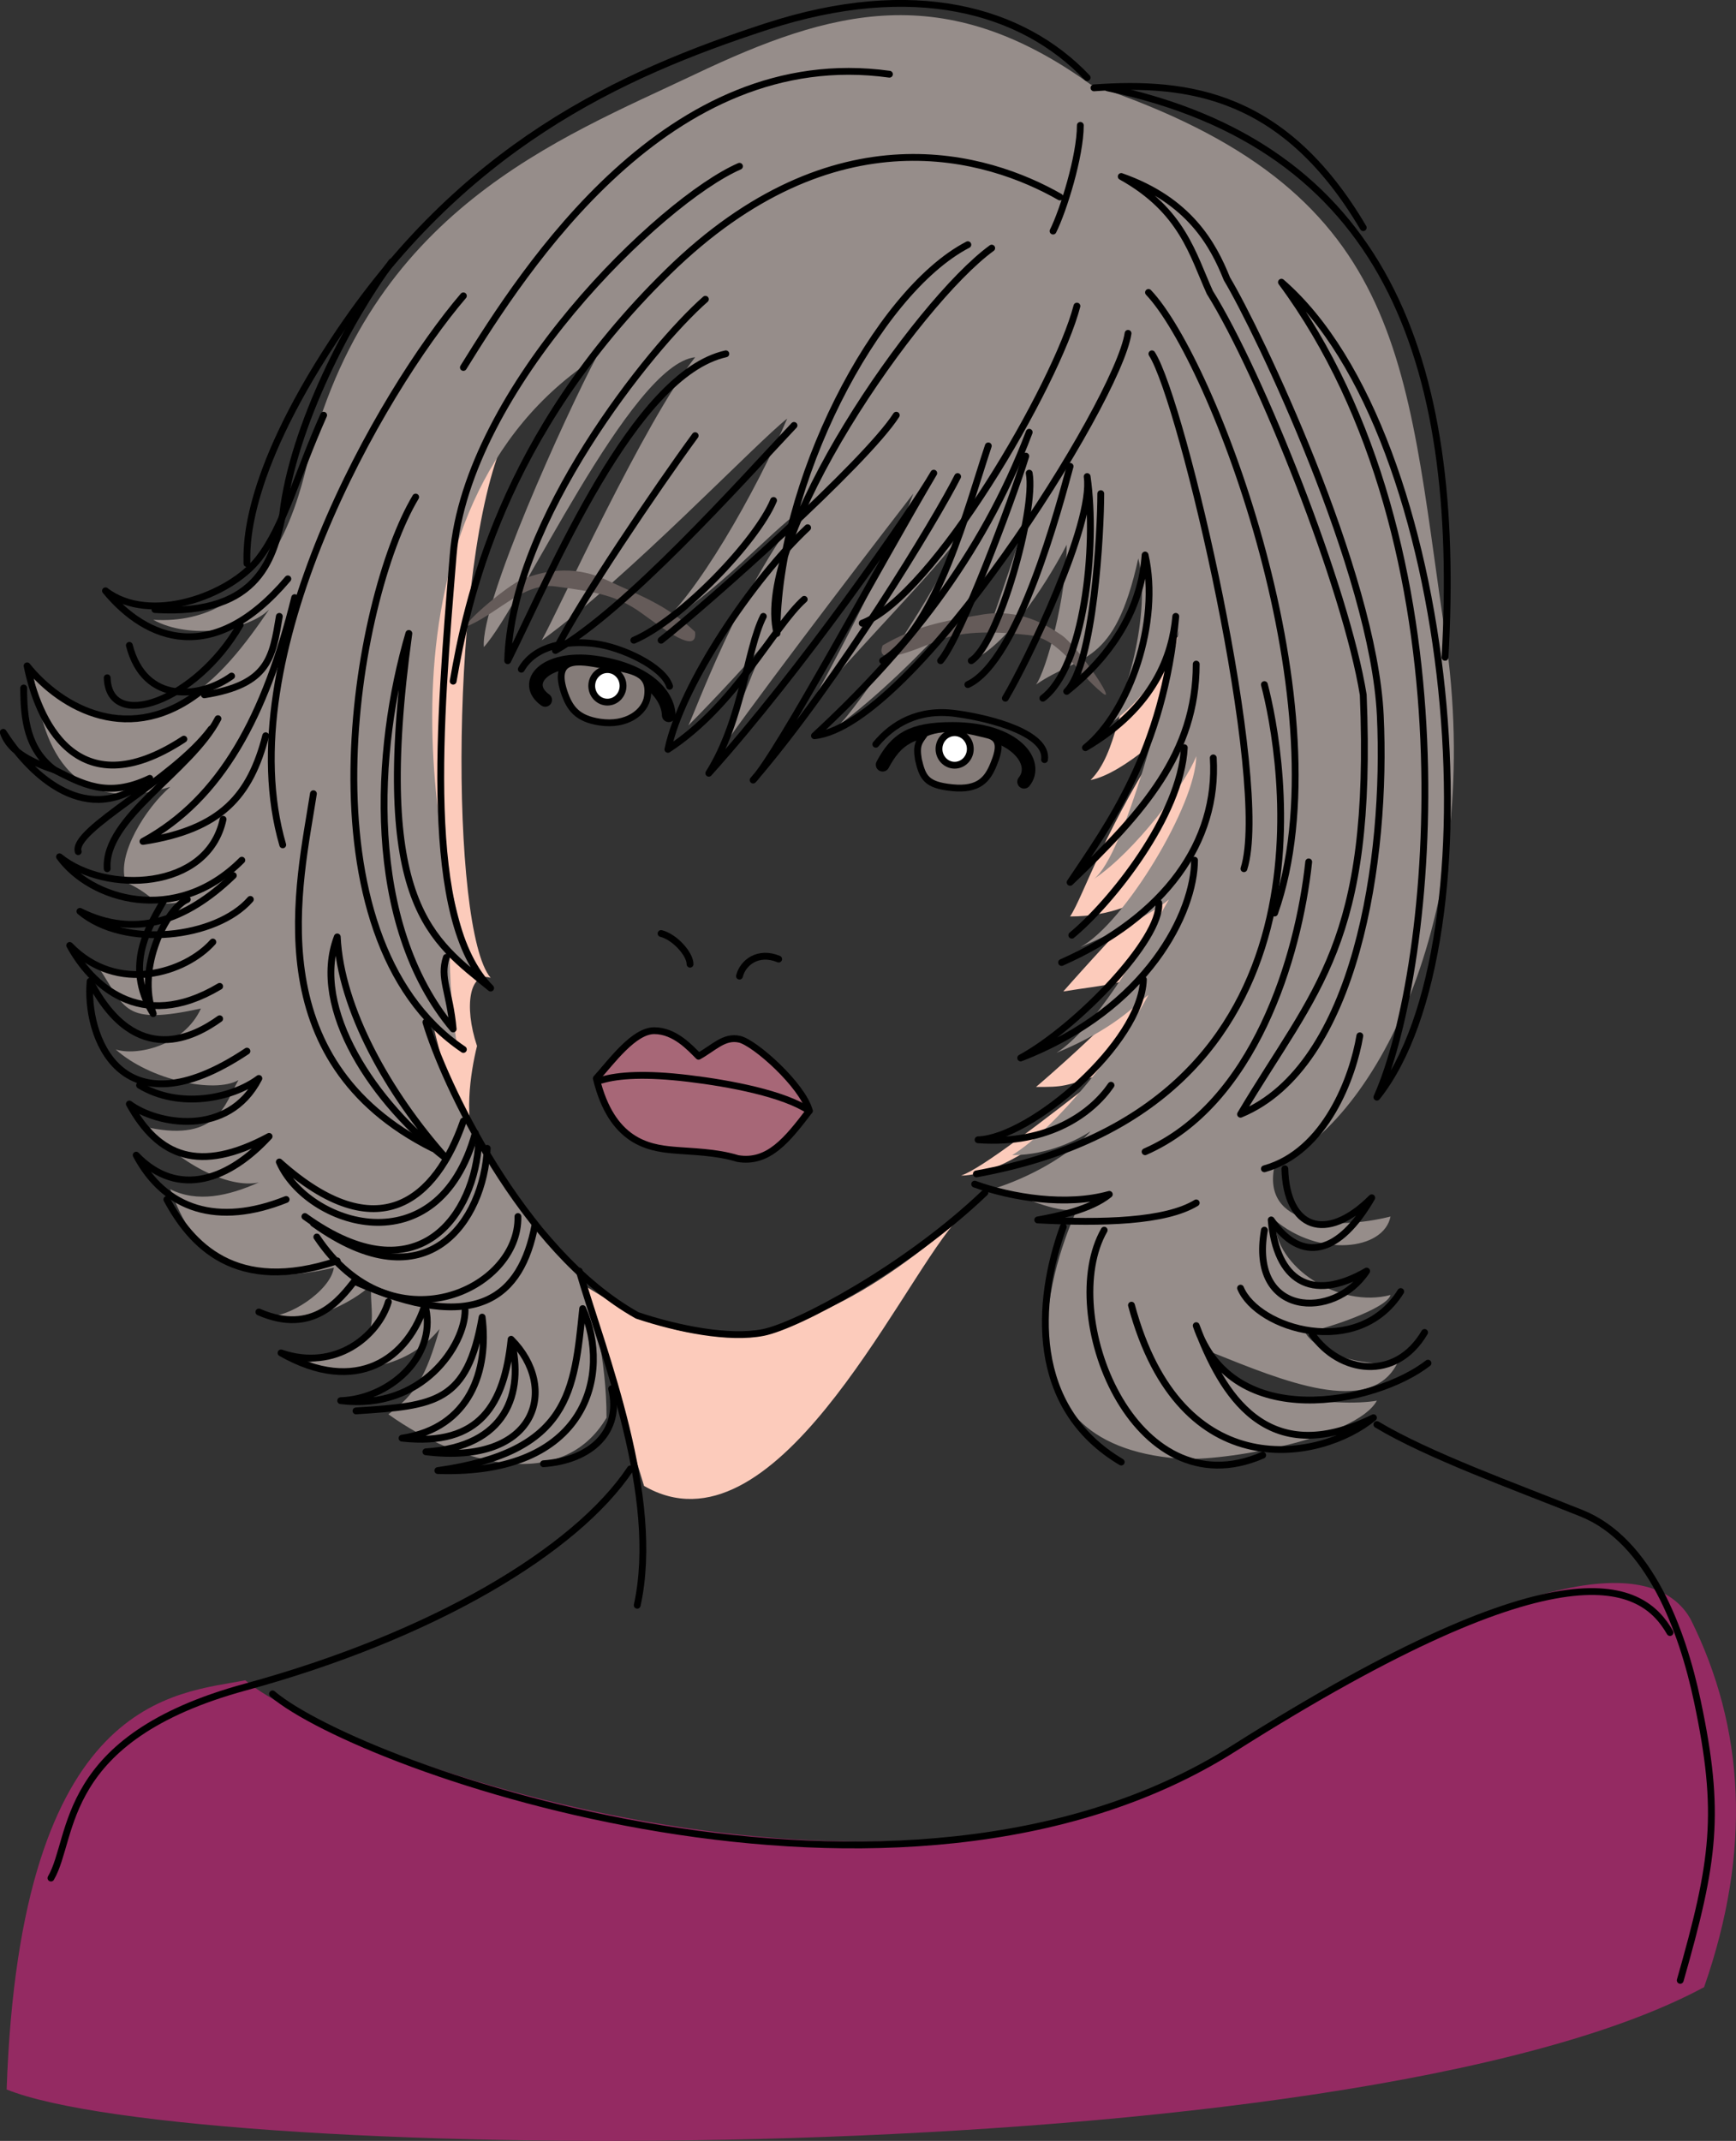 <svg xmlns="http://www.w3.org/2000/svg" width="254.655" height="313.926"><rect width="100%" height="100%" fill="#333333" stroke="none"/><path fill="#942a62" d="M247.974 237.382c-4-7-18-12-67 19s-132 1-145-10c-10 2-33 2-35 60 27 11 197 13 249-15 7-20 6-38-2-54"/><path fill="#fccbbb" d="M166.974 98.382c-3 4-3 12-7 16 5-1 12-8 12-8-10 15-13 25-15 28 6 0 10-2 13-4-7 7-14 15-14 15 6-1 10-1 14-4-5 7-18 18-18 18 4 0 4 0 10-2-9 7-18 14-21 15 14 0 57-41 36-81 0 0-3 0-10 7m-93-34c-8 18-8 72-2 79-3-1-4 4-2 10-1 4-2 11 0 15-12-20-19-98 4-104m66 115c-8.5 10-26.5 49.5-45.5 38.5-2.5-8.5-8.5-26-9-29.5 8 4.5 23 18 54.5-9"/><path fill="#968d8a" d="M159.974 12.382c-21.5-15.5-38-11-58-1.5s-48 20-57 57.5c-1.5 6-6 23.5-22.5 22.5 5.5 3 14 1.5 17-1.5-6.5 9.5-17 23.5-34.5 10 1 7 3.5 21 20 16-3.5 3-8 10-6.5 14 4.5 2 3.5 3.5 7.5 3-2.5 2.5-5 9.5-4.5 11-3 0-5.5-.5-7-1.5 4 6 3.5 8.5 15 6-2.5 5.5-9.5 7-12.5 6 5 4.5 14.5 6.5 18 4.5-2 3.5-3 9-13 7 4 5 11.5 9 16 8-4.5 2-9 3-13 1 3.5 9.5 9 15 24 11.5-.5 3.5-7 7.5-9.5 7 5 2 12.5-2 15-4.5-.5 5 3 9.5-10 11.5 8 2 15.5.5 20-5-2 7-3.5 9.5-7.5 12.5 10.5 7.5 25.5 11.5 32 .5 0-8.5-2-16.5-3.5-19.5s-5.5-8-9-12-14.5-21-13.5-26.5c3 3 4 3 4 3-1-7-1-12-1-13.5 1.5 1.5 2.5 2.5 4 3.5-6.5-16-16.5-68.5 17.5-90.5-4.5 8.5-17 36-16.5 42.5 5.5-6 21.5-41.5 31-42.5-7.5 9.5-20 37-22.5 41.5 12.5-9 31.5-29 36-32.5-4.5 10.5-13.5 26.5-19.5 31 9.5-5.5 17-14.5 21.5-17.5-9 11.5-15.5 29.5-16.5 31.5 3.5-3.5 10.5-11 11.5-12.5-2.5 5.5-6 15-6 15 7.5-10.5 24-32 27.5-36.5-3.5 9.5-14 29.5-15.5 31.5 7-8.5 20-21.5 22-25-2 6.5-15.5 26-17.5 27.5 11.5-8.5 25-24.5 27-28.5-2 6-5.5 16.5-6.5 18.5 6-3.5 12-14.5 13-16.5 0 7.5-3 18.5-4.5 20.5 6.5-4.5 11.5-2.5 15-18.5 2 8-2 21.5-4.5 24.5 6.5-4.5 9.5-11 10.5-14-2 9.5-8 33-12.5 36.5 6-4 13.5-14 15-18 0 7-10.5 24.5-17 28 10.5-4.5 13-7 13-7-4.5 8-11 19-16.5 22.5 8.5-3.5 11.5-7 13.5-8.5-4 7.5-13.5 19.5-20 23.5 5.5 0 10-2.5 11.5-3.5-4 4.5-11 7.5-14.5 8.5 5 1 9 3.5 12.5 3-3 6.5-13.433 34.313 15 36.5 6.5.5 26-3 29-8.5-5.5 1-22-.5-24-7 10 4 23 9.5 27 1.5-7.5.5-12.5-2.5-13.5-4.5 3-.5 12-3.5 12.5-5.5-7.5 2-17-4-17-11 6.5 5.5 16 4.5 17-.5-8 2-19 1.5-17-7.5 15-6.5 31-37.5 25-78s-5.5-65-52-80.5"/><path fill="none" stroke="#000" stroke-linecap="round" stroke-linejoin="round" stroke-width="2" d="M129.474 112.132c2-3.75 4.203-5.25 10.25-5.25 9.25 0 12.75 5 10.5 7.75m-70.25-12c-3.5-2.5 0-6.5 7.25-5.5s10.75 4.5 10.875 7.75"/><path fill="none" stroke="#000" stroke-linecap="round" stroke-linejoin="round" d="M128.474 109.132c2.5-3 6.25-5.25 11.75-4.5s13.5 3 13 6.75m-76.75-13.25c2-3.5 6.75-4.25 10.75-3.75s10.125 3.375 11 6.25"/><path fill="#857c79" d="M82.724 101.382c.836 2.559 2 4 5.25 4.5 3.961.61 6.676-1.469 7-3.75.5-3.5-2.047-3.84-6-4.5-3-.5-8.125-2-6.25 3.75"/><path fill="none" stroke="#000" stroke-linecap="round" stroke-linejoin="round" d="M82.724 101.382c.836 2.559 2 4 5.25 4.5 3.961.61 6.676-1.469 7-3.75.5-3.5-2.047-3.84-6-4.5-3-.5-8.125-2-6.25 3.75zm0 0"/><path fill="#fff" d="M89.1 102.956c1.269 0 2.296-1.07 2.296-2.386 0-1.317-1.027-2.387-2.297-2.387-1.27 0-2.297 1.07-2.297 2.387 0 1.316 1.028 2.386 2.297 2.386"/><path fill="none" stroke="#000" stroke-linecap="round" stroke-linejoin="round" d="M89.1 102.956c1.269 0 2.296-1.07 2.296-2.386 0-1.317-1.027-2.387-2.297-2.387-1.27 0-2.297 1.07-2.297 2.387 0 1.316 1.028 2.386 2.297 2.386zm0 0"/><path fill="#857c79" d="M134.724 111.382c.625 2.625 1.125 3.75 5 4.125s5.125-1.25 6-3.375 1.25-3.875-.875-4.375-5.875-1.625-9.125-.25c-.875 1.25-1.375 1.625-1 3.875"/><path fill="none" stroke="#000" stroke-linecap="round" stroke-linejoin="round" d="M134.724 111.382c.625 2.625 1.125 3.75 5 4.125s5.125-1.25 6-3.375 1.25-3.875-.875-4.375-5.875-1.625-9.125-.25c-.875 1.25-1.375 1.625-1 3.875zm0 0"/><path fill="#fff" d="M140.037 112.206c1.27 0 2.297-1.07 2.297-2.386 0-1.317-1.028-2.387-2.297-2.387-1.27 0-2.297 1.07-2.297 2.387 0 1.316 1.027 2.386 2.297 2.386"/><path fill="none" stroke="#000" stroke-linecap="round" stroke-linejoin="round" d="M140.037 112.206c1.27 0 2.297-1.07 2.297-2.386 0-1.317-1.028-2.387-2.297-2.387-1.27 0-2.297 1.07-2.297 2.387 0 1.316 1.027 2.386 2.297 2.386zm0 0"/><path fill="#655b59" d="M129.474 94.632c4.75-2.75 8.5-3.5 14.5-4.5 5.692-.949 9.5 1.5 11.75 3s8.278 10.32 6 8.5c-3.75-3-6.25-8-10.75-8.5s-9.5-.75-13.25.75-9.5 4-8.25.75m-27.515-1.988c-4.235-4.012-7.985-5.262-12.989-7.598-5.23-2.437-9.57-1.12-12.117-.21-2.547.91-10.527 8.011-7.879 6.796 4.364-2.004 8-6.25 12.489-5.644 6.125.82 9.09 1.347 12.672 3.93 3.277 2.363 8.25 6.179 7.824 2.726"/><path fill="none" stroke="#000" stroke-linecap="round" stroke-linejoin="round" d="M96.974 136.882c2 .5 4.25 3 4.25 4.5m7.25 1.75c.5-2 2.75-3.75 5.75-2.5"/><path fill="#a76777" d="M87.474 158.132c2.25-2.5 5.5-7 8.5-7s5.25 2.5 6.5 3.75c2.25-1.25 3.75-3 6-2.5s9.25 6.75 10.25 10.5c-3.25 4.25-6 7.75-10.5 7-3.25-1-6.75-1-9.5-1.25-3.625-.328-9-1.25-11.25-10.5"/><path fill="none" stroke="#000" stroke-linecap="round" stroke-linejoin="round" d="M87.474 158.132c2.25-2.5 5.5-7 8.5-7s5.25 2.5 6.5 3.75c2.25-1.25 3.75-3 6-2.5s9.25 6.75 10.25 10.5c-3.25 4.25-6 7.75-10.5 7-3.25-1-6.75-1-9.5-1.25-3.625-.328-9-1.25-11.25-10.5zm0 0"/><path fill="none" stroke="#000" stroke-linecap="round" stroke-linejoin="round" d="M88.224 158.382c2.5-.75 6.5-1 12.75-.25s14 2.25 17.75 4.75"/><path fill="none" stroke="#000" stroke-linecap="round" stroke-linejoin="round" d="M62.474 149.882c2.5 8.5 14 33.5 31 43 6 2 13.5 3.5 18.5 2.5s21-9.5 32.5-20.5"/><path fill="none" stroke="#000" stroke-linecap="round" stroke-linejoin="round" d="M84.974 186.382c3.5 12 12 33 8.5 49"/><path fill="none" stroke="#000" stroke-linecap="round" stroke-linejoin="round" d="M92.474 215.382c-8 12-29 24.5-56.5 32s-25 22-28.5 28m194.5-66.5c7.5 4.5 20 9 30 13s14.82 17.23 17 27.5c3.5 16.5 2.5 23.5-2.5 41m-87-279c-9.5-10-25.5-14.5-47-7.5s-44.812 17.621-63.5 46c-13.5 20.5-12.75 30.75-12.75 32.75m124.25-69.75c14-1 28 1 39.5 20.5"/><path fill="none" stroke="#000" stroke-linecap="round" stroke-linejoin="round" d="M162.474 12.882c40.5 8.5 52 39.5 49.5 83.5"/><path fill="none" stroke="#000" stroke-linecap="round" stroke-linejoin="round" d="M187.974 41.382c26 22.5 32 97 14 119.5 8.5-19 14.5-81-14-119.5zm0 0"/><path fill="none" stroke="#000" stroke-linecap="round" stroke-linejoin="round" d="M164.474 25.882c10 3.5 13.5 10 15.5 15 4.5 7.5 21.5 43 22.5 64s-3.5 51.5-20.5 58.5c11-18.5 19.5-25 18-61.5-2.5-15.5-15-47-22.5-59-2.5-5.5-4-12-13-17zm-6-7.5c0 4.5-2.5 12.5-4 15.5m1-5c-10.5-6-33-13-57.5 11s-29.5 48.5-31.5 60"/><path fill="none" stroke="#000" stroke-linecap="round" stroke-linejoin="round" d="M108.474 24.382c-11.5 5-40 32.5-42 57s-4.5 53.5 5.5 63.5c-8.5-7-17.5-12-12-52-5 17-6.5 42.5 6.5 58-.5-5.5-2-7.5-1-10.5"/><path fill="none" stroke="#000" stroke-linecap="round" stroke-linejoin="round" d="M60.974 72.882c-9 15-17.5 64.5 7 81m62.5-143c-32.5-4.5-53.5 28.5-62.5 43m0-10.5c-12 14-34.5 53-26.5 80.5m62-80c-8 7-28.5 32.5-29 53 6.5-13 18.5-42 32-45m-4.5 12c-5.5 7.5-17 24.5-20.5 31.5 10.5-6 27-24.5 35-33m-3 11c-2.5 6-13.5 17.5-20.5 20.5m52.5-57.5c-11 8-35 42.5-31.5 56.5 0-22 14.5-50 28-57"/><path fill="none" stroke="#000" stroke-linecap="round" stroke-linejoin="round" d="M131.474 60.882c-4.5 7-27.5 27.5-34.5 33m21.5-16.5c-8 7.5-18.5 23-20.5 32.5 10-6.5 15.5-18 20-22"/><path fill="none" stroke="#000" stroke-linecap="round" stroke-linejoin="round" d="M111.974 90.382c-2.5 5-3 15-8 23 13.5-15 29.5-38 33-44-8 13.5-23 41.5-26.5 45 12.5-14.5 27-38.5 30-44.5m4.5-4.5c-3 9-7.5 26.5-15.5 31.5"/><path fill="none" stroke="#000" stroke-linecap="round" stroke-linejoin="round" d="M157.974 44.882c-3 11.5-21 42.5-31.5 46.5"/><path fill="none" stroke="#000" stroke-linecap="round" stroke-linejoin="round" d="M165.474 48.882c-1.5 10-31.5 57.5-46 59 13-12 24.5-26 31.5-44.5"/><path fill="none" stroke="#000" stroke-linecap="round" stroke-linejoin="round" d="M150.474 66.882c-2 6.5-9.5 26.5-12.5 30m13-27.5c1 5.5-4.5 25-8.5 27.5"/><path fill="none" stroke="#000" stroke-linecap="round" stroke-linejoin="round" d="M156.974 68.382c-1.5 5.5-7.5 28.5-15 32m5.5 2c3-5 13-25.5 12-32.5 1.5 10.5-.5 28-6.5 32.5"/><path fill="none" stroke="#000" stroke-linecap="round" stroke-linejoin="round" d="M161.474 72.382c0 5.5-1 25-5 29 7.5-6 11-13 11.5-20 2.25 9.75-2.25 23-8.75 28.25 10.25-6 12.75-13.75 13.25-19.25-1.75 19.75-10 30.75-15.5 39 10.75-10.25 18.5-19 18.5-32"/><path fill="none" stroke="#000" stroke-linecap="round" stroke-linejoin="round" d="M173.724 109.632c-.5 10-10.75 22.75-16.5 27.5"/><path fill="none" stroke="#000" stroke-linecap="round" stroke-linejoin="round" d="M177.974 111.132c.75 12.25-7 23.25-22.25 30"/><path fill="none" stroke="#000" stroke-linecap="round" stroke-linejoin="round" d="M169.974 132.382c.5 5.25-12 18.25-20.25 22.75 18.75-7.25 25.5-21.5 25.5-29m-6.25-74.25c4.5 7 17.5 63 13.5 75.5"/><path fill="none" stroke="#000" stroke-linecap="round" stroke-linejoin="round" d="M168.474 42.882c9.5 10 29 61.25 18.5 91"/><path fill="none" stroke="#000" stroke-linecap="round" stroke-linejoin="round" d="M185.474 100.382c2.5 9.5 12.75 61.75-42.25 71.75"/><path fill="none" stroke="#000" stroke-linecap="round" stroke-linejoin="round" d="M167.724 143.632c-.25 9.25-16.5 23.25-24.25 23.5 10.5.75 16.75-4 19.5-8m29-32.75c-1.5 14-8 35.5-24 42.5m31.5-17c-1 6-5 17-14 19.5m3 0c.25 8.75 6 11 12.75 4.25-4.75 8.25-10.25 9.75-14.75 3.25.75 8.75 5.75 12.25 14 7.5-4.75 7.25-17.25 6.75-15-6"/><path fill="none" stroke="#000" stroke-linecap="round" stroke-linejoin="round" d="M181.974 188.882c2.5 6 17.25 10.5 23.5.5"/><path fill="none" stroke="#000" stroke-linecap="round" stroke-linejoin="round" d="M192.474 195.632c4 5.75 12.25 7 16.5-.25"/><path fill="none" stroke="#000" stroke-linecap="round" stroke-linejoin="round" d="M209.474 199.882c-7.75 6-28.75 10.25-34-5.5 3.75 10 10.25 21.25 26 13.5-7.5 6.25-28.25 10.5-35.5-16.5"/><path fill="none" stroke="#000" stroke-linecap="round" stroke-linejoin="round" d="M161.974 180.382c-7 12.25 4.25 41.25 23.25 33"/><path fill="none" stroke="#000" stroke-linecap="round" stroke-linejoin="round" d="M155.974 179.882c-4 11-5 26.5 8.5 34.5m-117-153.5c-4 9-5.82 16.235-9.5 21-4.25 5.5-16 9.75-22.5 4.75 6 7.25 15.75 11.25 26.75-1.75"/><path fill="none" stroke="#000" stroke-linecap="round" stroke-linejoin="round" d="M35.224 91.632c-6.5 11.25-19.25 15.75-19.5 7.75"/><path fill="none" stroke="#000" stroke-linecap="round" stroke-linejoin="round" d="M29.724 101.132c-10.5 8.5-20.75 2.75-25.75-3.5 1.5 7.5 7 21.25 23 10.75"/><path fill="none" stroke="#000" stroke-linecap="round" stroke-linejoin="round" d="M3.474 100.882c0 4.5.5 9 4.5 12-3-1-6.5-2.5-7.5-5.5 3.5 5.5 11.5 14 20.5 7.5m10-8c-5.5 7.5-20.5 14.75-19.5 18m31.75-37.25c-4.25 17.25-10.75 29.5-22.25 35.75 11.5-1.75 15.75-6.75 18-15.5"/><path fill="none" stroke="#000" stroke-linecap="round" stroke-linejoin="round" d="M31.974 105.382c-4 7.75-16.75 14.5-16.25 22"/><path fill="none" stroke="#000" stroke-linecap="round" stroke-linejoin="round" d="M32.724 120.132c-2.25 10.5-17.25 11-24 5.5 4.5 6.25 17 10.25 26.75.5"/><path fill="none" stroke="#000" stroke-linecap="round" stroke-linejoin="round" d="M34.224 128.382c-7 6.75-14.511 9.246-22.5 5.25 6.5 5.5 20 4 25-1.75"/><path fill="none" stroke="#000" stroke-linecap="round" stroke-linejoin="round" d="M31.224 138.132c-4 4.5-14 7.75-21 .5 3 5.5 10.25 13 22 6"/><path fill="none" stroke="#000" stroke-linecap="round" stroke-linejoin="round" d="M32.224 149.382c-3.5 2.5-12.25 7.5-19-5.5-.75 7.75 4.25 22.75 23 10.25"/><path fill="none" stroke="#000" stroke-linecap="round" stroke-linejoin="round" d="M20.474 159.132c5.75 3.5 13.5 2 17.5-1-4.5 8.75-15 6.75-19 3.75 4.25 7.75 10.25 10.25 20.5 4.75-5.75 6.25-13.25 9.25-19.5 2.75 4.25 8 12 10.5 22 6.5"/><path fill="none" stroke="#000" stroke-linecap="round" stroke-linejoin="round" d="M24.474 175.882c3.5 6.5 10 14 25 9m-3.5-68.5c-2 13-8.5 39 17.5 52"/><path fill="none" stroke="#000" stroke-linecap="round" stroke-linejoin="round" d="M49.474 137.382c.5 10.5 7.5 23 16 32.5-10.5-8-20-22-16-32.5zm0 0"/><path fill="none" stroke="#000" stroke-linecap="round" stroke-linejoin="round" d="M67.974 164.382c-4 11.5-12.5 19-27 6 4 9.25 23.25 15.75 28.75-4.25"/><path fill="none" stroke="#000" stroke-linecap="round" stroke-linejoin="round" d="M71.474 168.382c-.5 10.5-8.714 23.063-25.5 11"/><path fill="none" stroke="#000" stroke-linecap="round" stroke-linejoin="round" d="M75.974 178.382c.25 10.75-18.5 19.5-29.5 3"/><path fill="none" stroke="#000" stroke-linecap="round" stroke-linejoin="round" d="M78.474 179.632c-2 10.5-8.5 16.25-26.5 8.25-2 2.5-6 8-14 4.5"/><path fill="none" stroke="#000" stroke-linecap="round" stroke-linejoin="round" d="M56.974 190.882c-1.5 5-7.75 10.25-15.75 7.5 11 6.25 18.75 1 21.25-7.5"/><path fill="none" stroke="#000" stroke-linecap="round" stroke-linejoin="round" d="M62.474 191.882c1.5 7.25-5.5 13.25-12.5 13.5 12 1.5 18.25-8.25 18.25-13.25"/><path fill="none" stroke="#000" stroke-linecap="round" stroke-linejoin="round" d="M52.224 206.882c11.75-.75 16.29-1.222 18.5-13.75 1 7.75-1.75 16.25-11.75 17.75 11.5 1.25 15-5 16-14.5 2 8-.75 15.75-12.5 16.5 16.5 2 19.5-9.5 12.5-16.5"/><path fill="none" stroke="#000" stroke-linecap="round" stroke-linejoin="round" d="M64.224 215.632c22 .75 25.5-14.25 21.25-23.75-1.25 12-1.75 21-21.25 23.75zm-23.25-125.25c-1 6-1.5 10-11 11.5m27.5-63.5c-6 8-14.5 24-16 37-1.25 5.75-3 15-18.75 14m120.25 84.25c5.5 2 13.5 3.25 19.75 1.5-2.75 2.25-7.75 3.25-10.5 3.75 9.5.5 18.75.25 23.25-2.5"/><path fill="none" stroke="#000" stroke-linecap="round" stroke-linejoin="round" d="M18.974 94.632c2.25 8.75 10.5 7.75 15 4.5m-26 13.75c4 2 7.75 4.25 14 1.25m2 18c-1.75 3.25-6 9.25-1.5 16.5-2.5-6.75 2-15.5 5-16.75m42.75 35.5c-.5 10.5-8.714 23.063-25.5 11m45 25.25c1.5 6.25-3 10.5-10 11m-39.75 33.75c13 11 92 39 141 8s60-24 64-17"/></svg>
